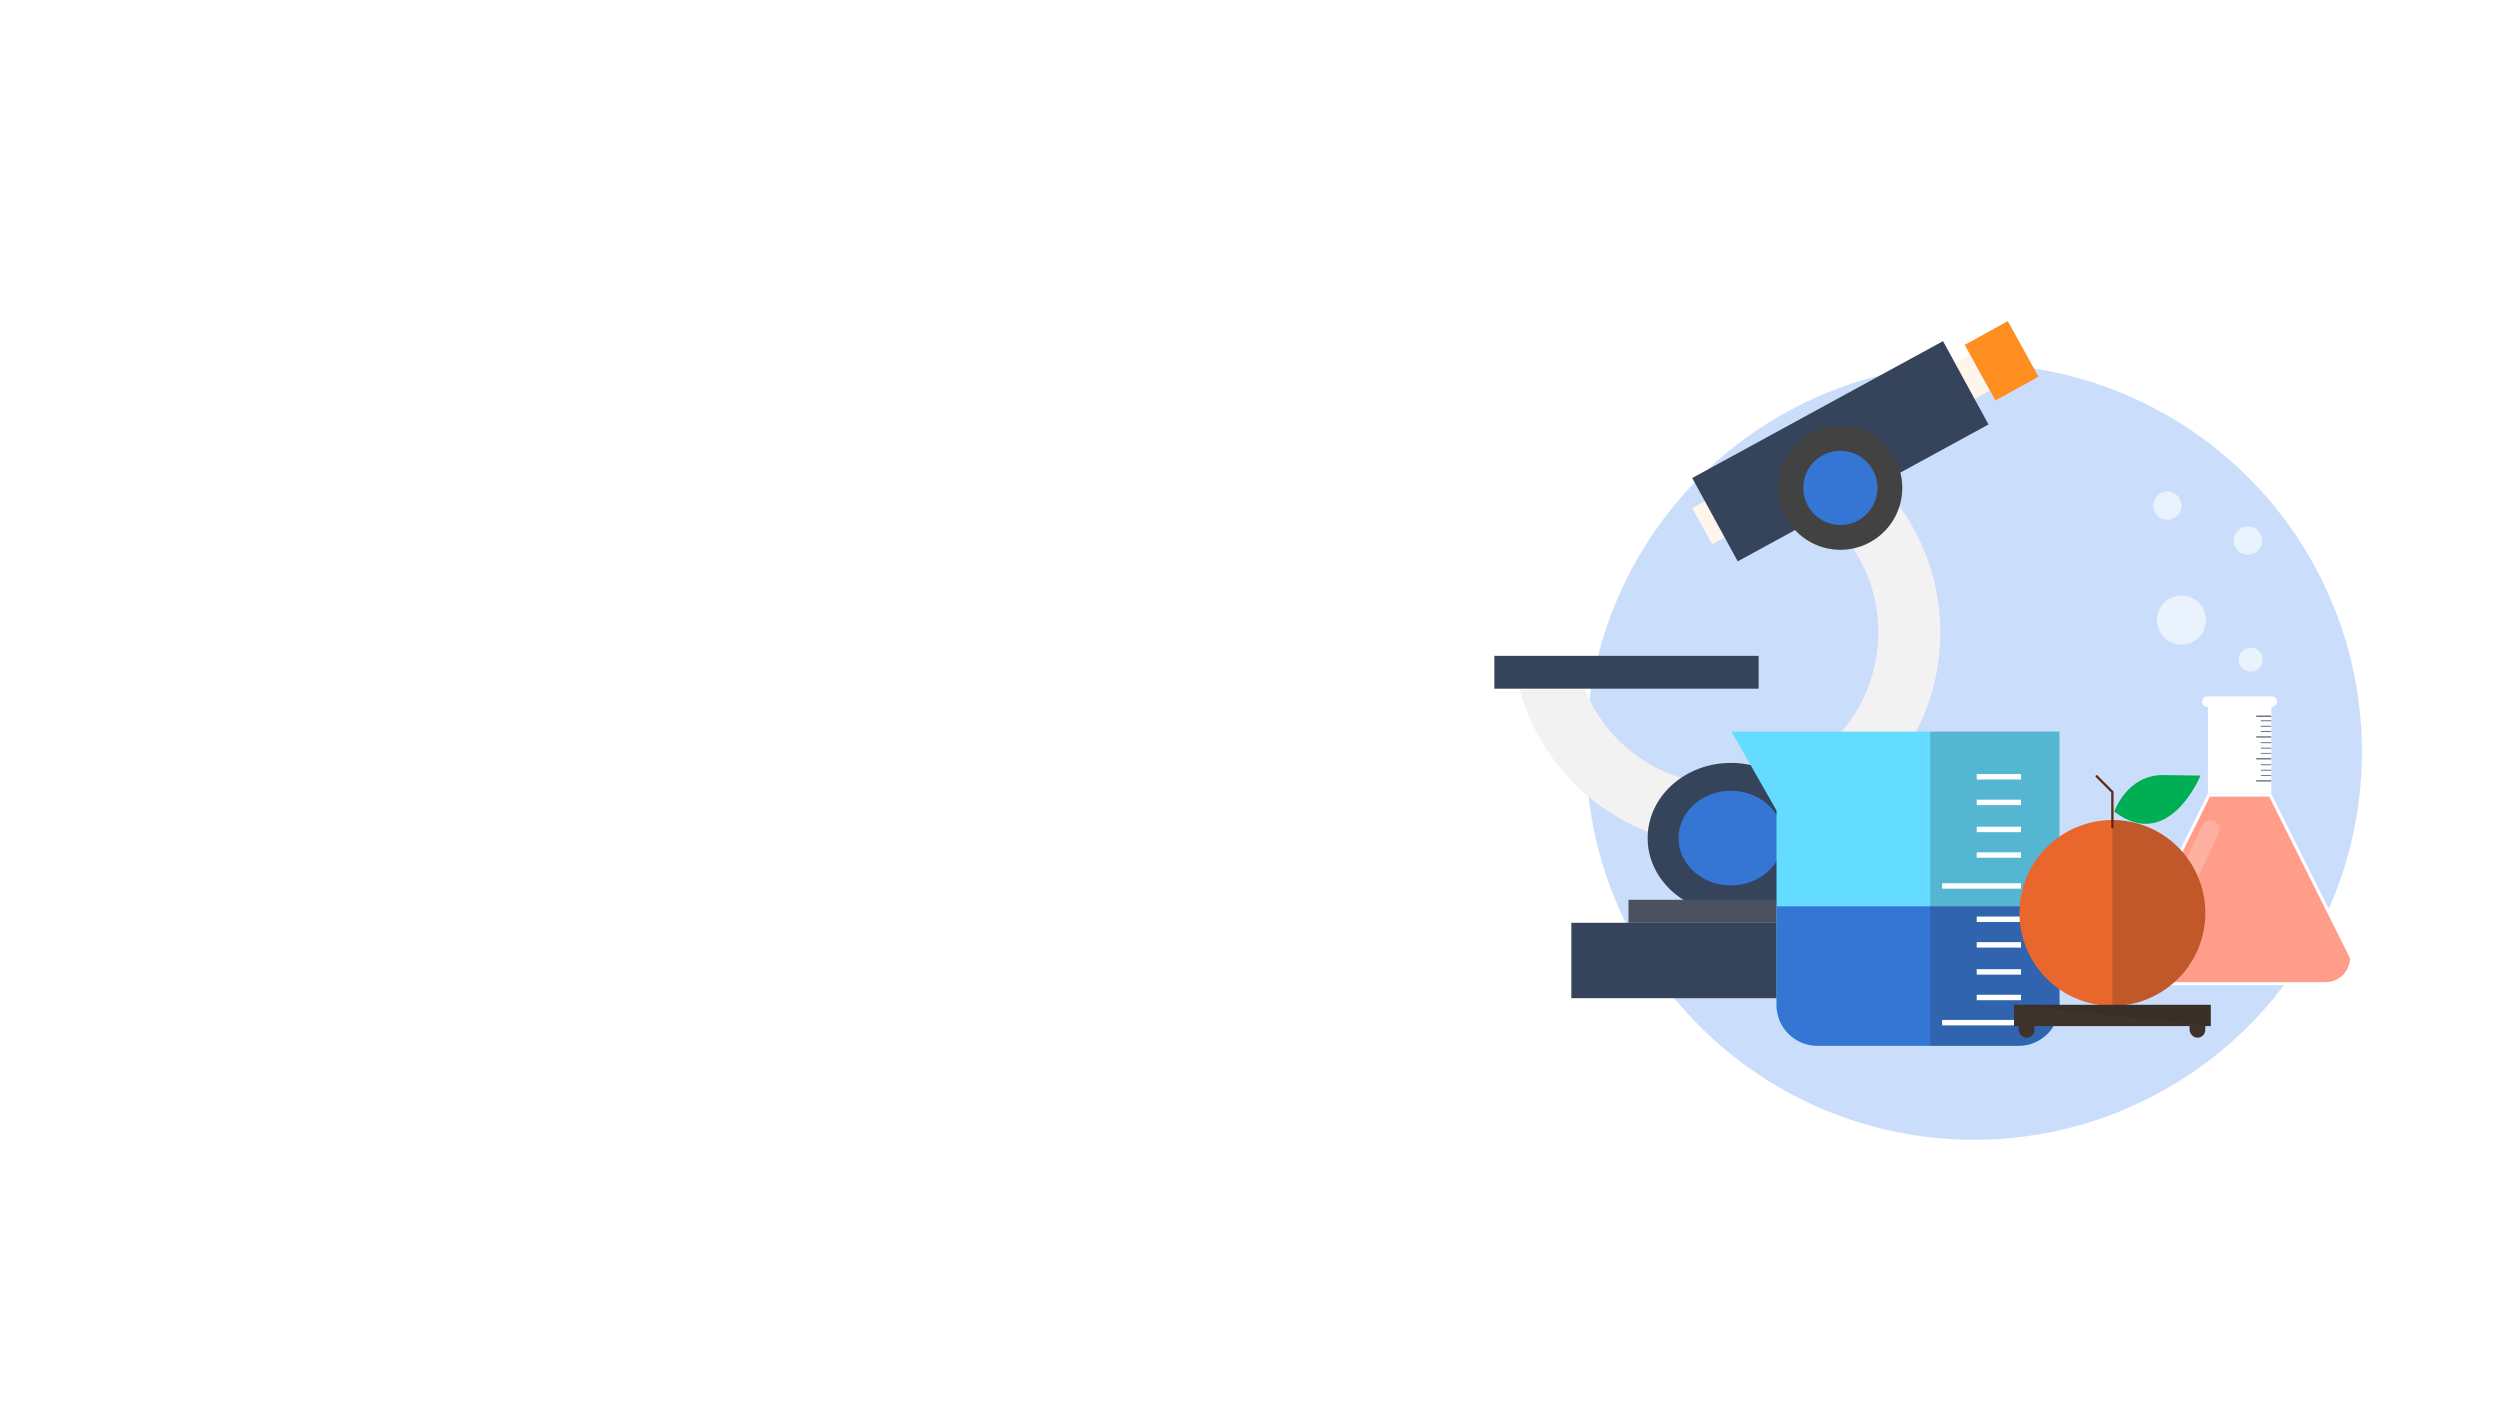 <svg xmlns="http://www.w3.org/2000/svg" xmlns:xlink="http://www.w3.org/1999/xlink" width="1920" height="1080" viewBox="0 0 1920 1080"><rect x="0" y="0" width="1920" height="1080" fill="#808080" stroke="none"/><defs><clipPath id="clip-food_test"><rect width="1920" height="1080"></rect></clipPath></defs><g id="food_test" data-name="food test" clip-path="url(#clip-food_test)"><rect width="1920" height="1080" fill="#fff"></rect><g id="Group_1410" data-name="Group 1410" transform="translate(1068 129.391)"><g id="Background"><circle id="Background_2" data-name="Background 2" cx="298" cy="298" r="298" transform="translate(150 150)" fill="#cadefc"></circle></g><g id="Food_Science" data-name="Food Science" transform="translate(79.655 117.219)"><g id="Telescope"><g id="Group_1398" data-name="Group 1398" transform="translate(151.977)"><rect id="Rectangle_732" data-name="Rectangle 732" width="243.805" height="31.686" transform="matrix(0.875, -0.484, 0.484, 0.875, 0, 143.642)" fill="#fff5eb"></rect><path id="Path_2973" data-name="Path 2973" d="M647.228,199.7,614.15,217.97l-23.586-42.686,33.086-18.279Z" transform="translate(-381.288 -157.006)" fill="#ff8e21"></path></g><path id="Path_2974" data-name="Path 2974" d="M394.085,305.117l-33.97,33.971A116.962,116.962,0,1,1,182.8,477.443H132.639A164.562,164.562,0,1,0,394.085,305.117Z" transform="translate(-113.268 -194.539)" fill="#f2f2f2"></path><rect id="Rectangle_733" data-name="Rectangle 733" width="219.424" height="72.926" transform="translate(151.976 120.492) rotate(-28.625)" fill="#36445b"></rect><g id="Group_1399" data-name="Group 1399" transform="translate(218.204 80.549)"><path id="Path_2975" data-name="Path 2975" d="M494.046,312.438A47.542,47.542,0,1,1,446.5,264.895,47.542,47.542,0,0,1,494.046,312.438Z" transform="translate(-398.961 -264.895)" fill="#424242"></path><path id="Path_2976" data-name="Path 2976" d="M481.452,318.91a28.478,28.478,0,1,1-28.478-28.479A28.478,28.478,0,0,1,481.452,318.91Z" transform="translate(-405.432 -271.366)" fill="#3575d3"></path></g><rect id="Rectangle_734" data-name="Rectangle 734" width="202.969" height="25.215" transform="translate(0 257.082)" fill="#36445b"></rect><path id="Path_2977" data-name="Path 2977" d="M392.287,669.22c0,31.883-28.628,57.74-63.949,57.74S264.39,701.1,264.39,669.22s28.627-57.751,63.948-57.751S392.287,637.326,392.287,669.22Z" transform="translate(-146.655 -272.172)" fill="#36445b"></path><path id="Path_2978" data-name="Path 2978" d="M376.615,676.488c0,20.056-18.007,36.328-40.228,36.328s-40.236-16.271-40.236-36.328,18.015-36.336,40.236-36.336S376.615,656.423,376.615,676.488Z" transform="translate(-154.703 -279.441)" fill="#3575d3"></path><rect id="Rectangle_735" data-name="Rectangle 735" width="162.741" height="17.678" transform="translate(103.014 444.424)" fill="#4a525f"></rect><rect id="Rectangle_736" data-name="Rectangle 736" width="241.976" height="57.909" transform="translate(59.128 462.103)" fill="#36445b"></rect></g><g id="Acids" transform="translate(182.121 315.246)"><path id="Path_2979" data-name="Path 2979" d="M385.285,579.255H350.63l34.6,60.621V789.216a31.336,31.336,0,0,0,31.337,31.337h154.6a31.341,31.341,0,0,0,31.341-31.337V579.255Z" transform="translate(-350.63 -579.255)" fill="#63dcff"></path><g id="Group_1403" data-name="Group 1403" transform="translate(34.601)"><path id="Path_2980" data-name="Path 2980" d="M396.975,759.042v75.734a31.336,31.336,0,0,0,31.337,31.337h154.6a31.341,31.341,0,0,0,31.341-31.337V759.042Z" transform="translate(-396.975 -624.815)" fill="#3575d3"></path><path id="Path_2981" data-name="Path 2981" d="M555.07,820.553h67.9a31.341,31.341,0,0,0,31.341-31.337V579.255H555.07Z" transform="translate(-437.038 -579.255)" fill="#202020" opacity="0.2"></path><g id="Group_1402" data-name="Group 1402" transform="translate(127.179 32.645)"><rect id="Rectangle_737" data-name="Rectangle 737" width="60.58" height="4.177" transform="translate(0 188.807)" fill="#fff"></rect><rect id="Rectangle_738" data-name="Rectangle 738" width="60.58" height="4.177" transform="translate(0 83.826)" fill="#fff"></rect><g id="Group_1400" data-name="Group 1400" transform="translate(26.569 109.417)"><rect id="Rectangle_739" data-name="Rectangle 739" width="34.011" height="4.177" transform="translate(0 40.412)" fill="#fff"></rect><rect id="Rectangle_740" data-name="Rectangle 740" width="34.011" height="4.177" transform="translate(0 60.065)" fill="#fff"></rect><rect id="Rectangle_741" data-name="Rectangle 741" width="34.011" height="4.177" fill="#fff"></rect><rect id="Rectangle_742" data-name="Rectangle 742" width="34.011" height="4.178" transform="translate(0 19.649)" fill="#fff"></rect></g><g id="Group_1401" data-name="Group 1401" transform="translate(26.569)"><rect id="Rectangle_743" data-name="Rectangle 743" width="34.011" height="4.178" transform="translate(0 40.413)" fill="#fff"></rect><rect id="Rectangle_744" data-name="Rectangle 744" width="34.011" height="4.176" transform="translate(0 60.065)" fill="#fff"></rect><rect id="Rectangle_745" data-name="Rectangle 745" width="34.011" height="4.177" fill="#fff"></rect><rect id="Rectangle_746" data-name="Rectangle 746" width="34.011" height="4.177" transform="translate(0 19.65)" fill="#fff"></rect></g></g></g></g><g id="Formula" transform="translate(485.851 130.842)"><g id="Group_1404" data-name="Group 1404" transform="translate(0 232.081)"><path id="Path_2982" data-name="Path 2982" d="M820.753,644.671,759.011,769.623a19.768,19.768,0,0,0,19.767,19.768H910.557a19.768,19.768,0,0,0,19.767-19.768L867.849,644.671Z" transform="translate(-757.849 -643.509)" fill="#ff9d8a"></path><path id="Path_2983" data-name="Path 2983" d="M910.163,790.158H778.384a20.955,20.955,0,0,1-20.93-20.93v-.271l.119-.243,62.063-125.6h48.538l62.919,125.841v.273A20.954,20.954,0,0,1,910.163,790.158ZM759.781,769.5a18.626,18.626,0,0,0,18.6,18.336H910.163a18.626,18.626,0,0,0,18.6-18.335L866.735,645.44H821.081Z" transform="translate(-757.454 -643.114)" fill="#fff"></path></g><path id="Path_2984" data-name="Path 2984" d="M824.781,716.21a6.98,6.98,0,0,1-9.282,3.353h0a6.98,6.98,0,0,1-3.351-9.281l16.8-35.788a6.978,6.978,0,0,1,9.279-3.352h0a6.978,6.978,0,0,1,3.351,9.28Z" transform="translate(-771.146 -417.968)" fill="#fff" opacity="0.2"></path><path id="Path_2985" data-name="Path 2985" d="M797,779.389c-.887,1.89-4.434,2.1-7.921.46h0c-3.487-1.637-5.6-4.5-4.709-6.388l9.1-19.4c.886-1.89,4.433-2.1,7.921-.459h0c3.49,1.638,5.6,4.5,4.711,6.387Z" transform="translate(-764.224 -438.753)" fill="#fff" opacity="0.2"></path><rect id="Rectangle_747" data-name="Rectangle 747" width="48.667" height="67.291" transform="translate(62.182 164.79)" fill="#fff"></rect><g id="Group_1405" data-name="Group 1405" transform="translate(99.175 172.154)"><path id="Path_2986" data-name="Path 2986" d="M901.966,563.284a.435.435,0,0,1-.436.435H890.725a.434.434,0,0,1-.434-.435h0a.435.435,0,0,1,.434-.437H901.53a.436.436,0,0,1,.436.437Z" transform="translate(-890.291 -562.847)" fill="#4a525f"></path><path id="Path_2987" data-name="Path 2987" d="M901.966,584.617a.436.436,0,0,1-.436.436H890.725a.435.435,0,0,1-.434-.436h0a.435.435,0,0,1,.434-.436H901.53a.436.436,0,0,1,.436.436Z" transform="translate(-890.291 -568.253)" fill="#4a525f"></path><path id="Path_2988" data-name="Path 2988" d="M903.171,568.065a.3.3,0,0,1-.3.3h-7.519a.3.3,0,0,1-.3-.3h0a.305.305,0,0,1,.3-.3h7.519a.3.3,0,0,1,.3.3Z" transform="translate(-891.495 -564.093)" fill="#4a525f"></path><path id="Path_2989" data-name="Path 2989" d="M903.171,573.629a.3.3,0,0,1-.3.3h-7.519a.3.3,0,0,1-.3-.3h0a.3.3,0,0,1,.3-.3h7.519a.3.3,0,0,1,.3.3Z" transform="translate(-891.495 -565.503)" fill="#4a525f"></path><path id="Path_2990" data-name="Path 2990" d="M903.171,578.951a.3.3,0,0,1-.3.3h-7.519a.3.3,0,0,1-.3-.3h0a.305.305,0,0,1,.3-.3h7.519a.3.3,0,0,1,.3.3Z" transform="translate(-891.495 -566.851)" fill="#4a525f"></path><path id="Path_2991" data-name="Path 2991" d="M901.966,607.168a.436.436,0,0,1-.436.436H890.725a.435.435,0,0,1-.434-.436h0a.436.436,0,0,1,.434-.437H901.53a.437.437,0,0,1,.436.437Z" transform="translate(-890.291 -573.968)" fill="#4a525f"></path><path id="Path_2992" data-name="Path 2992" d="M903.171,590.617a.3.3,0,0,1-.3.3h-7.519a.3.3,0,0,1-.3-.3h0a.3.3,0,0,1,.3-.3h7.519a.3.3,0,0,1,.3.3Z" transform="translate(-891.495 -569.807)" fill="#4a525f"></path><path id="Path_2993" data-name="Path 2993" d="M903.171,596.181a.3.3,0,0,1-.3.3h-7.519a.3.3,0,0,1-.3-.3h0a.306.306,0,0,1,.3-.3h7.519a.305.305,0,0,1,.3.3Z" transform="translate(-891.495 -571.217)" fill="#4a525f"></path><path id="Path_2994" data-name="Path 2994" d="M903.171,601.5a.3.3,0,0,1-.3.3h-7.519a.3.3,0,0,1-.3-.3h0a.3.3,0,0,1,.3-.3h7.519a.3.3,0,0,1,.3.3Z" transform="translate(-891.495 -572.566)" fill="#4a525f"></path><path id="Path_2995" data-name="Path 2995" d="M901.966,629.848a.436.436,0,0,1-.436.437H890.725a.435.435,0,0,1-.434-.437h0a.434.434,0,0,1,.434-.435H901.53a.435.435,0,0,1,.436.435Z" transform="translate(-890.291 -579.716)" fill="#4a525f"></path><path id="Path_2996" data-name="Path 2996" d="M903.171,613.3a.3.3,0,0,1-.3.3h-7.519a.305.305,0,0,1-.3-.3h0a.305.305,0,0,1,.3-.3h7.519a.3.3,0,0,1,.3.3Z" transform="translate(-891.495 -575.555)" fill="#4a525f"></path><path id="Path_2997" data-name="Path 2997" d="M903.171,618.86a.3.3,0,0,1-.3.3h-7.519a.3.3,0,0,1-.3-.3h0a.305.305,0,0,1,.3-.3h7.519a.3.3,0,0,1,.3.3Z" transform="translate(-891.495 -576.965)" fill="#4a525f"></path><path id="Path_2998" data-name="Path 2998" d="M903.171,624.182a.3.3,0,0,1-.3.3h-7.519a.3.3,0,0,1-.3-.3h0a.307.307,0,0,1,.3-.3h7.519a.305.305,0,0,1,.3.3Z" transform="translate(-891.495 -578.313)" fill="#4a525f"></path></g><path id="Path_2999" data-name="Path 2999" d="M892.328,547.141a4.074,4.074,0,0,1-4.073,4.074H838.9a4.075,4.075,0,0,1-4.075-4.074h0a4.075,4.075,0,0,1,4.075-4.073h49.356a4.074,4.074,0,0,1,4.073,4.073Z" transform="translate(-777.06 -385.68)" fill="#fff"></path><g id="Group_1406" data-name="Group 1406" transform="translate(20.136)" opacity="0.6"><path id="Path_3000" data-name="Path 3000" d="M825.99,458.19a18.841,18.841,0,1,1-18.84-18.841A18.841,18.841,0,0,1,825.99,458.19Z" transform="translate(-785.408 -359.397)" fill="#fff"></path><path id="Path_3001" data-name="Path 3001" d="M888.991,379.077a10.871,10.871,0,1,1-10.87-10.871A10.871,10.871,0,0,1,888.991,379.077Z" transform="translate(-805.413 -341.368)" fill="#fff"></path><path id="Path_3002" data-name="Path 3002" d="M806.165,343.13a10.871,10.871,0,1,1-10.87-10.871A10.87,10.87,0,0,1,806.165,343.13Z" transform="translate(-784.424 -332.259)" fill="#fff"></path><path id="Path_3003" data-name="Path 3003" d="M890.817,502.143a9.2,9.2,0,1,1-9.2-9.2A9.2,9.2,0,0,1,890.817,502.143Z" transform="translate(-806.724 -372.979)" fill="#fff"></path></g></g><g id="Orange" transform="translate(388.765 348.626)"><g id="Group_1408" data-name="Group 1408"><circle id="Ellipse_153" data-name="Ellipse 153" cx="71.357" cy="71.357" r="71.357" transform="translate(0 158.884) rotate(-76.66)" fill="#e9662c"></circle><path id="Path_3004" data-name="Path 3004" d="M813.821,741.611a71.356,71.356,0,0,0-71.357-71.356V812.968A71.357,71.357,0,0,0,813.821,741.611Z" transform="translate(-656.569 -635.695)" fill="#202020" opacity="0.2"></path><g id="Group_1407" data-name="Group 1407" transform="translate(72.882 0.005)"><path id="Path_3005" data-name="Path 3005" d="M738.047,665.032a.9.9,0,0,1-.9-.9V637.356L725.3,625.5a.9.9,0,0,1,1.267-1.268l12.116,12.118a.9.9,0,0,1,.263.633v27.152A.9.9,0,0,1,738.047,665.032Z" transform="translate(-725.034 -623.971)" fill="#5b2c12"></path></g><path id="Path_3006" data-name="Path 3006" d="M744.418,652.037s9.7-28.469,37.951-28.069l28.244.4S786.355,683.908,744.418,652.037Z" transform="translate(-657.064 -623.964)" fill="#00ae54"></path></g><g id="Group_1409" data-name="Group 1409" transform="translate(10.34 176.461)"><rect id="Rectangle_748" data-name="Rectangle 748" width="12.095" height="22.249" rx="6" transform="translate(3.569 2.986)" fill="#3d332a"></rect><rect id="Rectangle_749" data-name="Rectangle 749" width="12.095" height="22.249" rx="6" transform="translate(134.817 2.986)" fill="#3d332a"></rect><rect id="Rectangle_750" data-name="Rectangle 750" width="151.11" height="16.351" fill="#3d332a"></rect><path id="Path_3007" data-name="Path 3007" d="M641.264,860.321l151.11,16.351V860.321Z" transform="translate(-641.264 -860.321)" fill="#202020" opacity="0.2"></path></g></g></g></g></g></svg>
